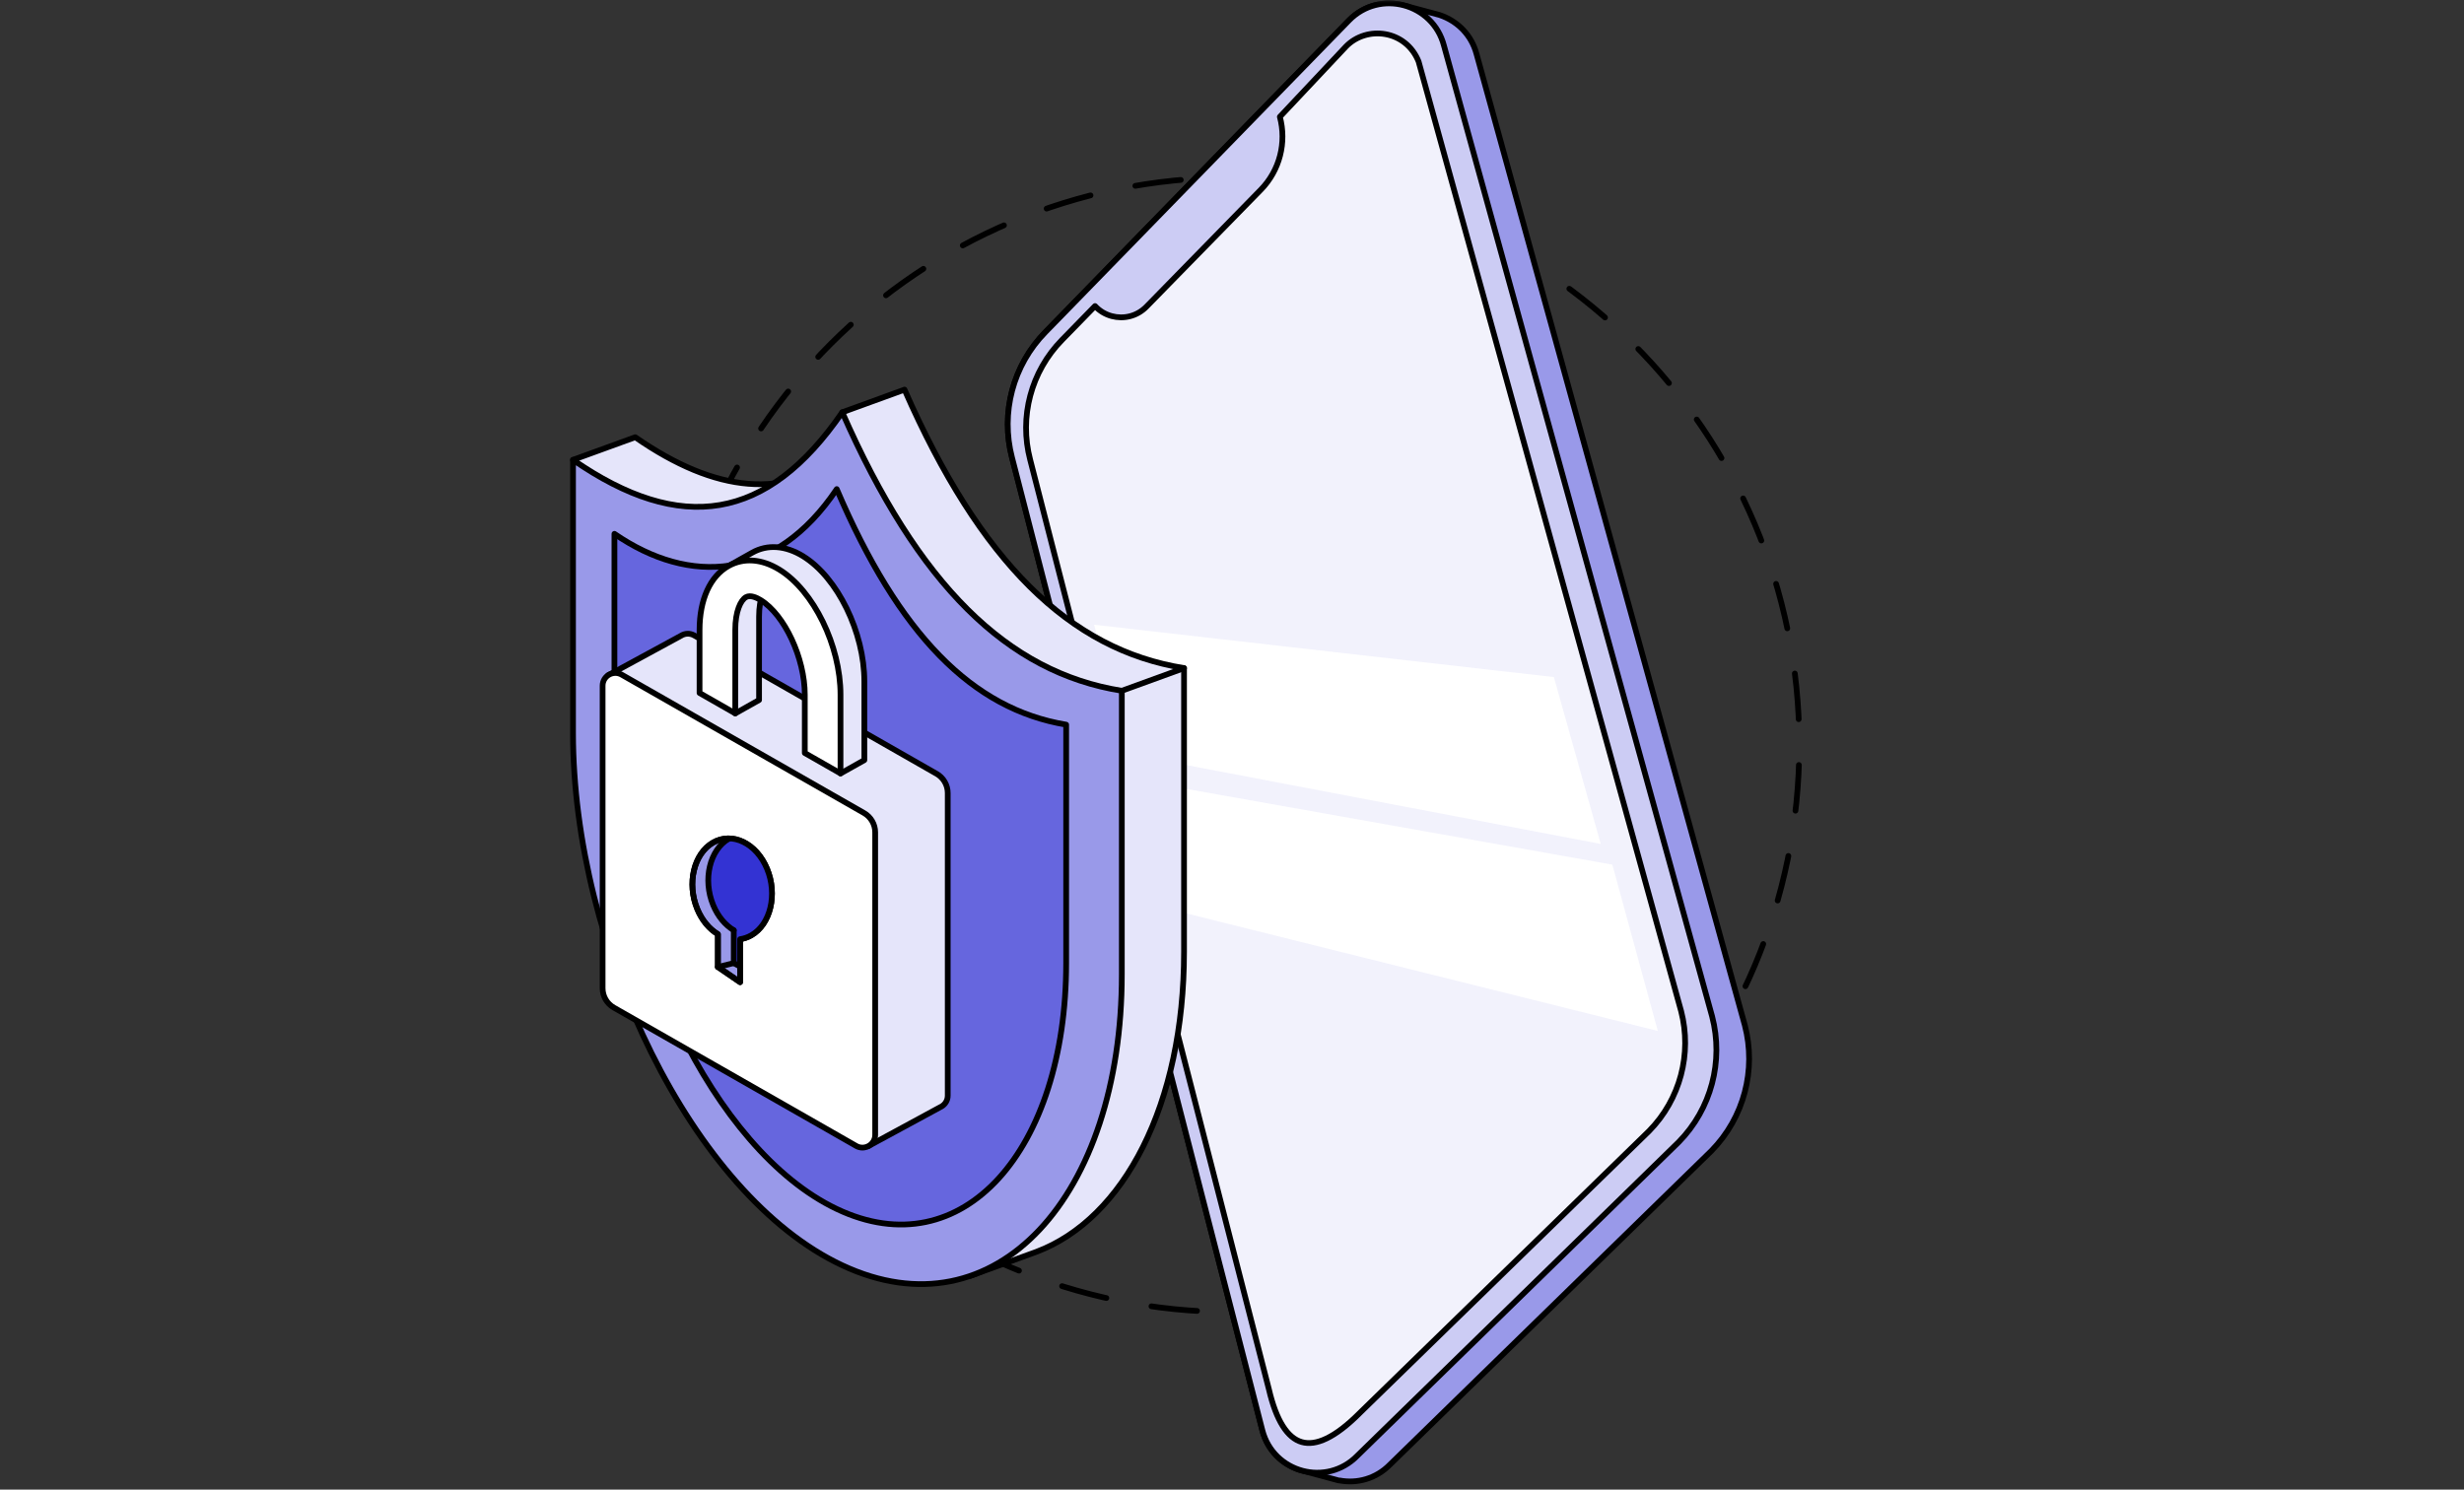 <svg width="430" height="260" viewBox="0 0 430 260" fill="none" xmlns="http://www.w3.org/2000/svg">
<rect x="0" y="0" width="430" height="260" fill="#333333" stroke="none"/>
<mask id="mask0_14_955" style="mask-type:alpha" maskUnits="userSpaceOnUse" x="0" y="0" width="430" height="260">
<rect width="430" height="260" rx="10" fill="#F3F4F6"/>
</mask>
<g mask="url(#mask0_14_955)">
<path d="M215 229C269.676 229 314 184.676 314 130C314 75.324 269.676 31 215 31C160.324 31 116 75.324 116 130C116 184.676 160.324 229 215 229Z" stroke="black" stroke-linecap="round" stroke-linejoin="round" stroke-dasharray="8 8"/>
<path d="M244.511 0.817L251.247 2.62C251.267 2.63 251.288 2.639 251.309 2.646C254.283 3.663 256.791 6.033 257.692 9.489L257.694 9.496L304.494 178.944C304.494 178.945 304.495 178.947 304.495 178.948C306.541 186.761 304.331 195.093 298.665 200.869C298.663 200.87 298.662 200.872 298.661 200.873L242.581 255.612L242.574 255.619C240.095 258.139 236.801 258.967 233.774 258.402C233.72 258.392 233.666 258.391 233.614 258.398L226.827 256.562C226.802 256.555 226.776 256.55 226.749 256.547C223.749 255.557 221.212 253.167 220.302 249.692C220.302 249.691 220.302 249.691 220.302 249.691L176.62 79.889L176.62 79.887C174.572 72.07 176.783 63.736 182.453 57.958L182.454 57.957L235.432 3.554C235.432 3.553 235.432 3.553 235.433 3.553C237.949 0.994 241.327 0.174 244.396 0.807C244.434 0.814 244.473 0.818 244.511 0.817Z" fill="#9999E9" stroke="black" stroke-linecap="round" stroke-linejoin="round"/>
<path d="M236.875 254.076L236.874 254.076L236.867 254.084C231.512 259.551 222.246 257.076 220.306 249.679C220.306 249.679 220.306 249.678 220.305 249.678L176.613 79.884L176.612 79.882C174.568 72.046 176.775 63.73 182.445 57.953L182.446 57.952L235.425 3.548C240.78 -1.92 250.046 0.555 251.986 7.954L251.988 7.96L298.787 177.407C298.788 177.409 298.788 177.41 298.788 177.411C300.831 185.244 298.624 193.556 292.958 199.333C292.957 199.334 292.956 199.335 292.955 199.336L236.875 254.076Z" fill="#CCCCF4" stroke="black" stroke-linecap="round" stroke-linejoin="round"/>
<path d="M237.231 246.68C237.216 246.694 237.203 246.709 237.19 246.725C235.087 248.823 233.198 250.251 231.52 251.061C229.833 251.875 228.393 252.049 227.164 251.694C225.934 251.339 224.827 250.427 223.859 248.893C222.89 247.355 222.08 245.222 221.442 242.493L221.442 242.493L221.439 242.482L179.779 80.245L179.778 80.242C177.818 72.769 179.934 64.829 185.344 59.319L185.345 59.317L191.1 53.419C191.9 54.286 192.921 54.88 194.014 55.173C196.068 55.725 198.398 55.237 200.077 53.52C200.077 53.52 200.077 53.52 200.077 53.52L220.029 33.117L220.03 33.117C223.346 29.722 224.555 24.865 223.351 20.387L234.906 8.102C234.907 8.1 234.908 8.099 234.91 8.098C238.535 4.404 245.333 5.211 247.559 10.726L293.373 176.466C293.374 176.467 293.374 176.468 293.374 176.469C295.314 183.937 293.206 191.885 287.8 197.394C287.799 197.395 287.797 197.397 287.796 197.398L237.231 246.68Z" fill="#F2F2FC" stroke="black" stroke-linecap="round" stroke-linejoin="round"/>
<path d="M203.464 158.53L197.572 136.013L281.377 150.917L289.309 179.941L203.464 158.53Z" fill="white"/>
<path d="M197.028 131.633L190.94 109.042L271.171 118.178L279.352 147.302L197.028 131.633Z" fill="white"/>
<path d="M157.846 68.01L146.988 71.958L147.757 79.076C137.067 87.259 125.004 86.114 110.858 76.312L100 80.26L110.858 110.476V124C110.858 155.588 125.853 191.629 146.376 209.308L146.988 211.006L152.417 213.849C154.194 215.004 156.01 216.04 157.846 216.899C158.547 217.225 159.238 217.511 159.929 217.788L169.297 222.703L180.905 218.479C196.157 212.714 206.63 192.744 206.63 166.121V116.606C186.68 113.428 171.074 98.117 157.846 68V68.01Z" fill="#E5E5FA" stroke="black" stroke-linecap="round" stroke-linejoin="round"/>
<path d="M146.988 71.961C133.898 91.032 118.785 93.273 100 80.263V127.951C100 165.176 120.819 208.6 146.988 220.85C173.699 233.357 195.772 208.728 195.772 170.082V120.567C175.822 117.389 160.215 102.078 146.988 71.961Z" fill="#9999E9" stroke="black" stroke-linecap="round" stroke-linejoin="round"/>
<path d="M146.021 85.377C135.232 101.428 120.346 102.198 107.227 93.175V132.542C107.227 164.042 124.442 200.743 146.021 211.009C167.975 221.463 186.059 200.654 186.059 168.138V126.481C169.722 123.767 156.899 110.825 146.021 85.367V85.377Z" fill="#6666DE" stroke="black" stroke-linecap="round" stroke-linejoin="round"/>
<path d="M206.632 116.617L195.773 120.566" stroke="black" stroke-linecap="round" stroke-linejoin="round"/>
<path d="M163.419 135.038L121.151 110.905C120.396 110.476 119.544 110.538 118.893 110.933L106.145 117.858L117.82 139.034V165.639C117.82 167.038 118.568 168.333 119.786 169.025L141.045 181.157L151.474 200.076L164.153 193.206C164.209 193.179 164.271 193.151 164.327 193.116C164.95 192.736 165.393 192.057 165.393 191.219V138.425C165.393 137.026 164.645 135.731 163.426 135.038H163.419Z" fill="#E5E5FA" stroke="black" stroke-linecap="round" stroke-linejoin="round"/>
<path d="M149.406 200.005L107.131 175.872C105.912 175.18 105.164 173.885 105.164 172.486V119.691C105.164 117.981 107.013 116.908 108.495 117.759L150.764 141.892C151.982 142.585 152.73 143.88 152.73 145.278V198.073C152.73 199.783 150.881 200.857 149.4 200.005H149.406Z" fill="white" stroke="black" stroke-linecap="round" stroke-linejoin="round"/>
<path d="M140.168 97.09C137.093 95.199 133.942 94.971 131.297 96.446L127.142 98.779L126.657 103.509C126.38 104.769 126.235 106.133 126.235 107.608V112.179H123.375V119.768L128.312 124.519L132.467 122.185V107.615C132.467 104.381 133.409 102.415 134.337 101.895C135.126 101.452 136.283 102.027 136.899 102.408C141.061 104.97 144.579 112.497 144.599 118.868L143.491 119.36L144.606 124.816V129.11L145.597 129.678L146.684 135.003L150.839 132.669V118.93C150.839 110.378 146.158 100.787 140.175 97.103L140.168 97.09Z" fill="#E5E5FA" stroke="black" stroke-linecap="round" stroke-linejoin="round"/>
<path d="M146.679 121.252V134.991L140.447 131.432V121.252C140.447 114.868 136.922 107.306 132.746 104.737C132.13 104.356 130.973 103.781 130.184 104.224C129.256 104.744 128.314 106.71 128.314 109.944V124.514L122.082 120.955V109.944C122.082 104.647 123.931 100.575 127.144 98.781C129.789 97.307 132.94 97.535 136.015 99.426C141.998 103.11 146.679 112.7 146.679 121.252Z" fill="white" stroke="black" stroke-linecap="round" stroke-linejoin="round"/>
<path d="M129.155 168.849L128.047 168.094" stroke="black" stroke-linecap="round" stroke-linejoin="round"/>
<path d="M133.862 151.644C132.013 147.178 127.796 145.128 124.43 147.067C121.072 149.006 119.839 154.2 121.688 158.666C122.512 160.654 123.8 162.156 125.282 163.05V168.776L129.16 171.429V163.922C129.831 163.825 130.489 163.604 131.119 163.243C134.478 161.305 135.711 156.111 133.862 151.644Z" fill="#9999E9" stroke="black" stroke-linecap="round" stroke-linejoin="round"/>
<path d="M127.074 146.125C128.229 146.24 130.883 146.956 132.268 148.895C133.999 151.319 135.038 154.435 134.692 156.512C134.345 158.243 133.168 161.983 131.229 163.091C129.761 163.93 129.259 164.16 129.152 164.172V168.631L128.113 167.938V162.398C127.19 161.706 125.136 159.836 124.305 157.897C123.266 155.473 122.92 149.587 127.074 146.125Z" fill="#3333D3"/>
<path d="M133.862 151.644C132.013 147.178 127.796 145.128 124.43 147.067C121.072 149.006 119.839 154.2 121.688 158.666C122.512 160.654 123.8 162.156 125.282 163.05V168.776L129.16 171.429V163.922C129.831 163.825 130.489 163.604 131.119 163.243C134.478 161.305 135.711 156.111 133.862 151.644Z" stroke="black" stroke-linecap="round" stroke-linejoin="round"/>
<path d="M125.281 168.786L128.051 168.094V162.367" stroke="black" stroke-linecap="round" stroke-linejoin="round"/>
<path d="M128.048 162.364C126.573 161.471 125.278 159.961 124.461 157.974C122.612 153.508 123.845 148.314 127.204 146.375" stroke="black" stroke-linecap="round" stroke-linejoin="round"/>
<path d="M128.047 168.094L129.155 168.696" stroke="black" stroke-linecap="round" stroke-linejoin="round"/>
</g>
</svg>
